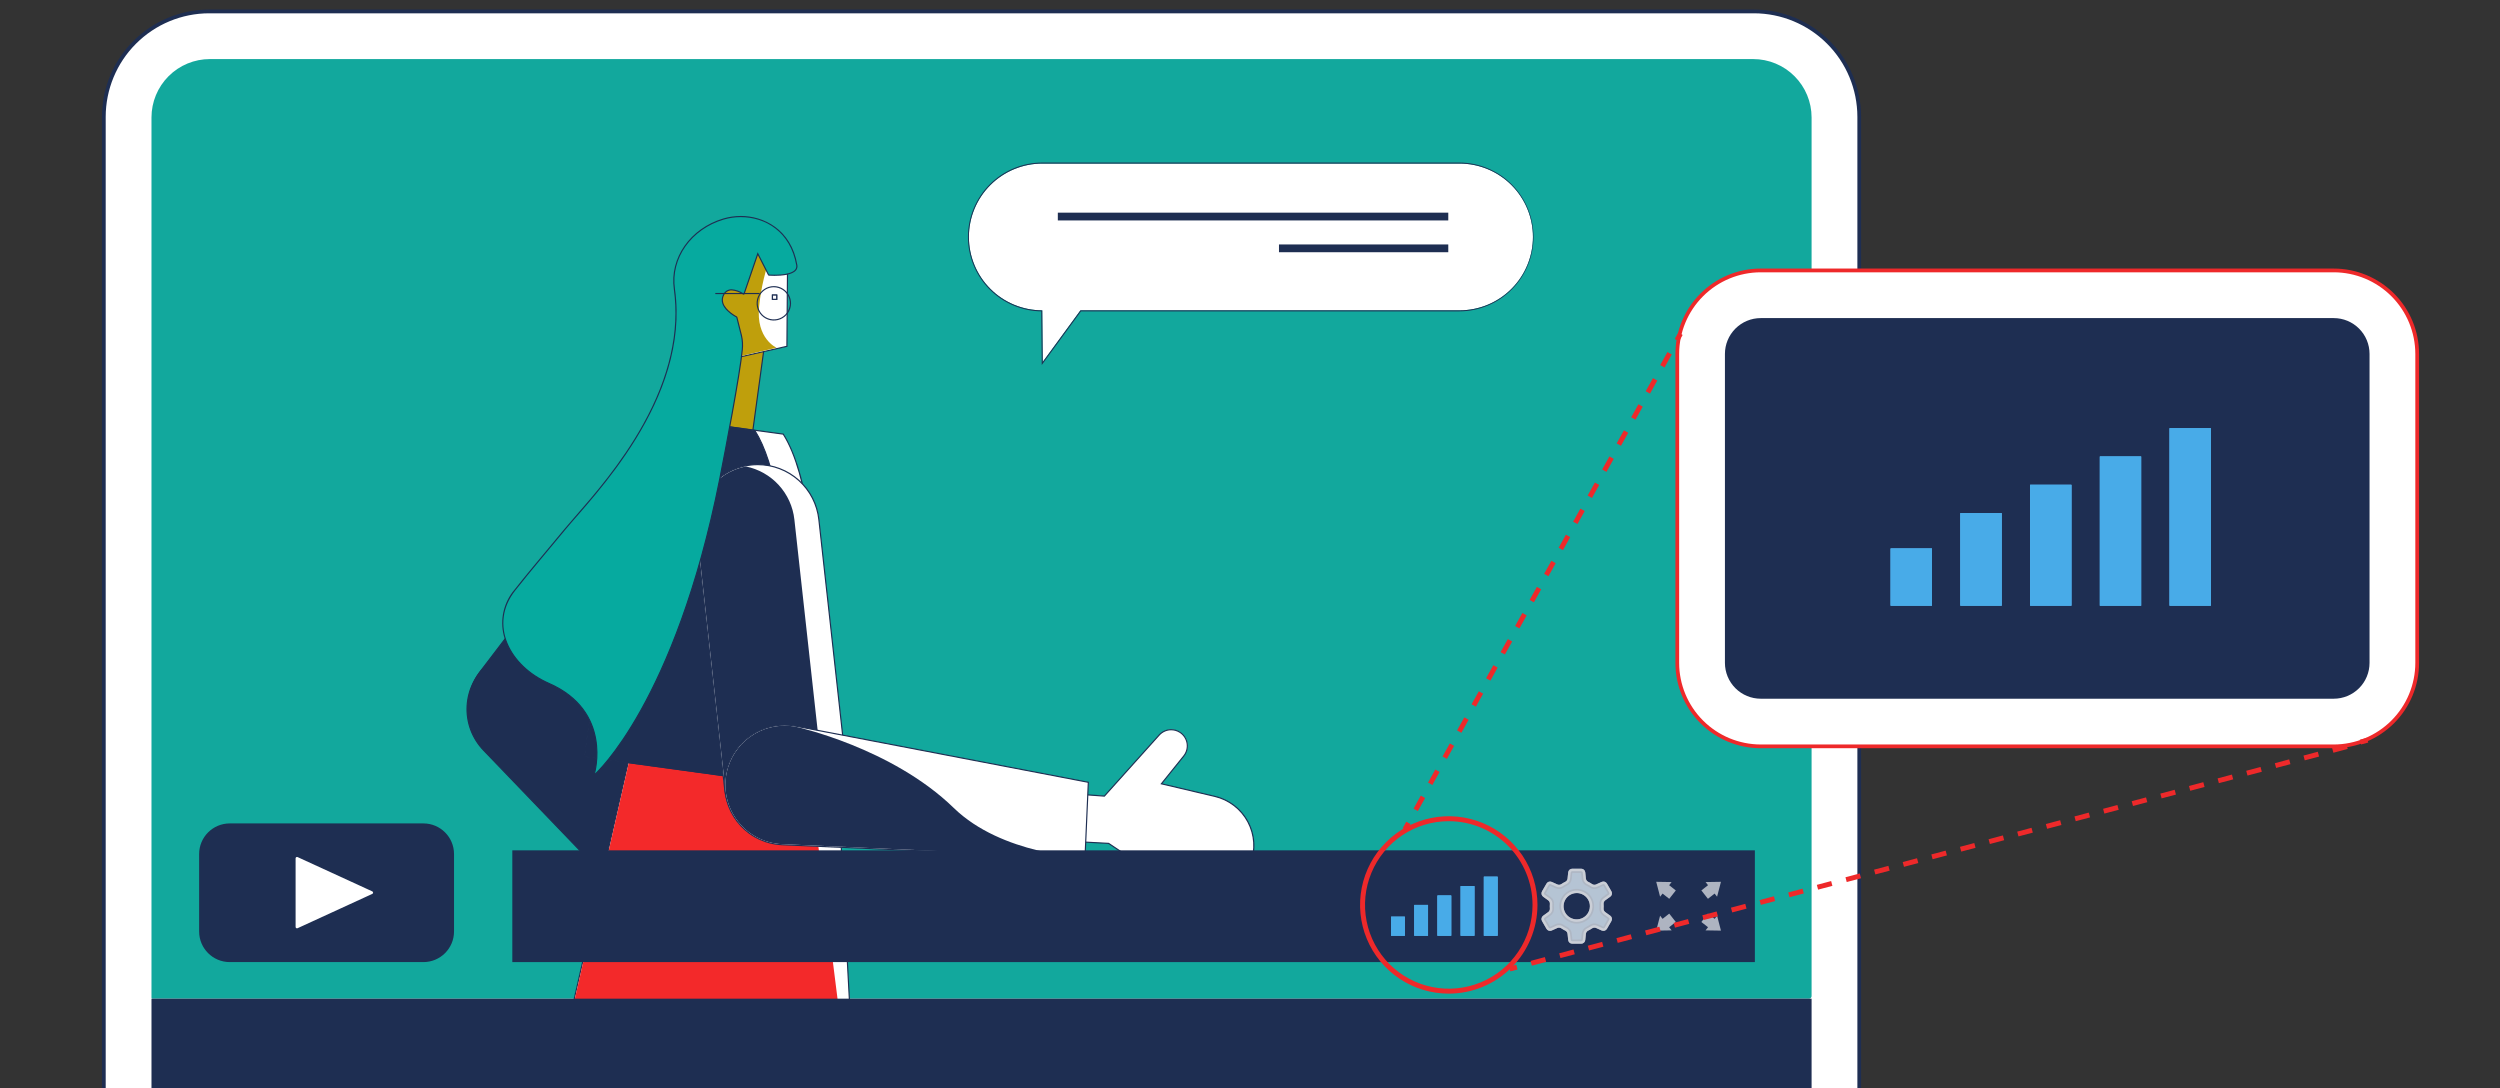 <svg width="278" height="121" viewBox="0 0 278 121" fill="none" xmlns="http://www.w3.org/2000/svg">
<rect x="0" y="0" width="278" height="121" fill="#333333" stroke="none"/>
<g clip-path="url(#clip0)">
<path d="M11.945 125.32C11.839 125.32 11.738 125.278 11.663 125.203C11.588 125.128 11.546 125.027 11.546 124.921V12.988C11.546 9.881 12.781 6.9 14.978 4.703C17.176 2.505 20.156 1.271 23.264 1.271H195.031C198.139 1.271 201.119 2.505 203.317 4.703C205.514 6.9 206.749 9.881 206.749 12.988V124.005C206.749 124.354 206.61 124.688 206.364 124.934C206.118 125.18 205.784 125.318 205.436 125.318L11.945 125.32Z" fill="white"/>
<path d="M195.031 1.479C198.082 1.482 201.008 2.696 203.165 4.854C205.323 7.011 206.537 9.937 206.54 12.988V129.426C206.537 132.477 205.323 135.402 203.165 137.56C201.008 139.717 198.082 140.931 195.031 140.935H23.263C20.212 140.931 17.286 139.717 15.129 137.56C12.971 135.402 11.758 132.477 11.754 129.426V12.988C11.757 9.937 12.971 7.011 15.129 4.854C17.286 2.696 20.212 1.482 23.263 1.479H195.031ZM195.031 1.062H23.263C21.697 1.062 20.146 1.371 18.699 1.97C17.253 2.57 15.938 3.448 14.831 4.555C13.723 5.663 12.845 6.977 12.245 8.424C11.646 9.871 11.338 11.422 11.338 12.988V129.426C11.338 132.588 12.594 135.621 14.831 137.858C17.067 140.094 20.1 141.351 23.263 141.351H195.031C198.194 141.351 201.227 140.094 203.464 137.858C205.7 135.621 206.956 132.588 206.957 129.426V12.988C206.957 9.825 205.7 6.792 203.464 4.555C201.227 2.319 198.194 1.062 195.031 1.062Z" fill="#1E2E52"/>
<path d="M23.338 6.569H194.956C196.678 6.569 198.33 7.253 199.547 8.471C200.765 9.689 201.449 11.341 201.449 13.063V110.773C201.449 110.847 201.42 110.918 201.367 110.97C201.315 111.023 201.244 111.052 201.17 111.052H16.936C16.912 111.052 16.889 111.043 16.872 111.026C16.855 111.009 16.845 110.986 16.845 110.962V13.063C16.845 11.341 17.529 9.689 18.747 8.471C19.965 7.253 21.616 6.569 23.338 6.569Z" fill="#12A89D"/>
<path d="M54.828 84.215C54.099 83.682 53.484 83.01 53.018 82.237C52.553 81.464 52.246 80.606 52.116 79.712C51.986 78.819 52.036 77.909 52.262 77.036C52.489 76.162 52.887 75.342 53.434 74.624L70.802 51.843C71.878 50.431 73.464 49.498 75.22 49.242C76.977 48.987 78.763 49.431 80.197 50.477C80.925 51.01 81.541 51.682 82.006 52.455C82.472 53.228 82.779 54.087 82.909 54.98C83.038 55.873 82.989 56.783 82.762 57.656C82.536 58.53 82.138 59.35 81.59 60.068L64.223 82.849C63.147 84.261 61.56 85.194 59.804 85.45C58.048 85.705 56.261 85.261 54.828 84.215Z" fill="#1E2E52"/>
<path d="M58.81 85.572C57.366 85.576 55.958 85.119 54.791 84.268C54.055 83.73 53.434 83.051 52.964 82.271C52.494 81.491 52.185 80.624 52.054 79.723C51.923 78.821 51.973 77.903 52.201 77.021C52.43 76.139 52.832 75.311 53.384 74.587L70.751 51.805C71.843 50.388 73.444 49.452 75.214 49.194C76.985 48.937 78.786 49.379 80.236 50.426C80.972 50.964 81.593 51.642 82.063 52.423C82.533 53.203 82.843 54.069 82.974 54.971C83.105 55.873 83.055 56.791 82.826 57.673C82.598 58.555 82.196 59.383 81.644 60.107L64.276 82.889C63.633 83.727 62.805 84.405 61.857 84.87C60.909 85.336 59.866 85.576 58.81 85.572ZM54.868 84.163C56.29 85.19 58.057 85.624 59.794 85.371C61.531 85.119 63.101 84.2 64.173 82.81L81.54 60.028C82.082 59.317 82.476 58.505 82.701 57.64C82.925 56.775 82.974 55.873 82.846 54.989C82.717 54.104 82.413 53.254 81.952 52.489C81.491 51.723 80.882 51.057 80.16 50.53C78.737 49.502 76.97 49.069 75.233 49.321C73.496 49.574 71.926 50.492 70.855 51.883L53.487 74.664C52.945 75.375 52.551 76.187 52.327 77.052C52.102 77.918 52.053 78.819 52.182 79.704C52.31 80.588 52.614 81.438 53.075 82.204C53.536 82.969 54.146 83.635 54.868 84.163Z" fill="#1E2E52"/>
<path d="M87.565 121.489C86.283 121.495 85.037 121.061 84.036 120.259C83.035 119.458 82.34 118.337 82.065 117.085L80.123 108.413L76.452 104.517L80.477 101.059L83.407 104.282L92.5 103.571C92.548 103.567 92.593 103.566 92.641 103.566C93.097 103.566 93.535 103.74 93.868 104.052C94.2 104.363 94.401 104.79 94.431 105.244C94.461 105.699 94.317 106.148 94.028 106.5C93.74 106.853 93.328 107.082 92.876 107.143L88.943 107.664L92.279 112.776C92.832 113.626 93.146 114.609 93.187 115.623C93.228 116.636 92.995 117.642 92.513 118.534C92.03 119.426 91.316 120.171 90.446 120.691C89.575 121.211 88.58 121.487 87.566 121.489H87.565Z" fill="#BF9F0C"/>
<path d="M80.472 101.15L83.381 104.35L92.506 103.636C92.551 103.633 92.597 103.631 92.642 103.631C93.027 103.631 93.402 103.76 93.706 103.997C94.01 104.234 94.226 104.566 94.32 104.94C94.379 105.177 94.388 105.424 94.345 105.664C94.303 105.904 94.21 106.133 94.073 106.335C93.936 106.536 93.757 106.707 93.55 106.835C93.342 106.963 93.11 107.046 92.868 107.078L88.832 107.613L92.224 112.812C92.656 113.474 92.942 114.22 93.063 115.001C93.184 115.782 93.137 116.58 92.926 117.342C92.715 118.104 92.343 118.812 91.837 119.419C91.331 120.026 90.701 120.518 89.99 120.863C89.235 121.231 88.406 121.423 87.566 121.424C86.726 121.426 85.897 121.237 85.14 120.872C84.384 120.507 83.72 119.975 83.198 119.317C82.677 118.658 82.311 117.891 82.129 117.071L80.182 108.383L76.548 104.522L80.474 101.15H80.472ZM80.485 100.969L80.389 101.051L76.463 104.423L76.36 104.512L76.453 104.611L80.065 108.444L82.003 117.099C82.186 117.913 82.545 118.676 83.055 119.336C83.565 119.996 84.213 120.535 84.954 120.917C85.696 121.299 86.512 121.513 87.345 121.545C88.178 121.577 89.008 121.425 89.777 121.101C90.545 120.777 91.233 120.288 91.791 119.669C92.35 119.05 92.766 118.316 93.01 117.519C93.254 116.722 93.32 115.881 93.204 115.055C93.087 114.229 92.791 113.439 92.336 112.741L89.057 107.714L92.888 107.207C93.355 107.143 93.78 106.905 94.078 106.54C94.376 106.175 94.525 105.71 94.494 105.24C94.463 104.77 94.255 104.329 93.912 104.006C93.569 103.683 93.116 103.502 92.644 103.5C92.596 103.5 92.547 103.502 92.498 103.506L83.438 104.215L80.572 101.062L80.487 100.969H80.485Z" fill="#1E2E52"/>
<path d="M83.09 101.931L77.091 107.696L53.771 83.424C53.072 82.696 52.549 81.818 52.243 80.857C51.938 79.895 51.856 78.877 52.006 77.879C52.156 76.882 52.533 75.932 53.108 75.103C53.683 74.274 54.441 73.588 55.322 73.098C56.738 72.312 58.393 72.074 59.973 72.43C61.552 72.786 62.946 73.712 63.886 75.03L83.09 101.931Z" fill="#1E2E52"/>
<path d="M77.089 107.787L77.044 107.739L53.724 83.468C53.09 82.808 52.6 82.025 52.282 81.167C51.965 80.309 51.828 79.396 51.879 78.483C51.931 77.57 52.17 76.677 52.582 75.861C52.994 75.044 53.57 74.321 54.273 73.737C54.977 73.153 55.794 72.721 56.672 72.466C57.551 72.212 58.472 72.141 59.379 72.259C60.286 72.376 61.159 72.68 61.943 73.15C62.728 73.62 63.407 74.247 63.938 74.991L83.176 101.939L83.135 101.978L77.089 107.787ZM58.52 72.331C57.241 72.332 55.99 72.708 54.923 73.414C53.856 74.12 53.02 75.124 52.519 76.3C52.018 77.478 51.874 78.776 52.105 80.034C52.336 81.292 52.932 82.455 53.818 83.377L77.093 107.602L83.004 101.924L63.833 75.068C63.229 74.221 62.433 73.531 61.508 73.055C60.584 72.579 59.56 72.331 58.52 72.331Z" fill="#1E2E52"/>
<path d="M87.795 136.353C87.188 136.351 86.584 136.279 85.995 136.136L66.888 131.533C64.946 131.058 63.269 129.839 62.216 128.14C61.162 126.441 60.818 124.397 61.256 122.446L69.926 84.497L93.19 87.672L93.224 88.155L95.369 128.337C95.429 129.367 95.277 130.398 94.921 131.367C94.566 132.335 94.014 133.22 93.302 133.967C92.593 134.716 91.74 135.314 90.793 135.724C89.846 136.134 88.826 136.348 87.795 136.353Z" fill="white"/>
<path d="M69.976 84.571L93.129 87.732L93.16 88.162L95.305 128.344C95.359 129.365 95.206 130.386 94.853 131.346C94.501 132.306 93.957 133.184 93.255 133.927C92.552 134.67 91.706 135.262 90.768 135.669C89.83 136.075 88.819 136.286 87.796 136.289C87.195 136.288 86.596 136.217 86.012 136.076L66.905 131.473C64.976 131.008 63.308 129.802 62.262 128.115C61.217 126.429 60.878 124.398 61.32 122.464L69.977 84.572L69.976 84.571ZM69.877 84.427L69.85 84.543L61.193 122.434C60.751 124.401 61.098 126.463 62.16 128.177C63.222 129.891 64.915 131.119 66.873 131.598L85.981 136.201C87.293 136.521 88.666 136.487 89.961 136.103C91.255 135.719 92.425 134.998 93.35 134.015C94.068 133.262 94.624 132.369 94.983 131.392C95.342 130.415 95.496 129.375 95.435 128.336L93.29 88.155L93.258 87.72L93.251 87.615L93.147 87.601L69.993 84.441L69.876 84.424L69.877 84.427Z" fill="#1E2E52"/>
<path d="M90.142 87.28L69.975 84.572L61.319 122.464C60.877 124.399 61.215 126.429 62.261 128.116C63.306 129.802 64.975 131.008 66.904 131.473L86.011 136.075C87.153 136.35 88.343 136.355 89.486 136.088C90.63 135.822 91.695 135.292 92.598 134.542C93.501 133.791 94.216 132.839 94.686 131.763C95.156 130.687 95.368 129.516 95.305 128.344L90.142 87.28Z" fill="#F3292A"/>
<path d="M66.333 113.376C67.306 113.376 68.27 113.567 69.171 113.938L90.933 122.914C92.259 123.461 93.399 124.379 94.215 125.559C95.032 126.739 95.49 128.129 95.535 129.564L96.616 164.253C92.919 166.525 88.668 167.736 84.329 167.755C82.669 167.756 81.015 167.565 79.399 167.187C69.384 164.843 68.183 156.607 59.776 153.52C49.109 149.601 44.852 151.461 37.988 146.486C31.593 141.849 32.6 134.316 32.6 134.316L62.208 114.623C63.43 113.81 64.864 113.377 66.331 113.377L66.333 113.376ZM66.331 113.247C64.839 113.246 63.379 113.687 62.136 114.514L32.529 134.206L32.48 134.239L32.472 134.297C32.462 134.374 31.529 141.961 37.913 146.59C41.924 149.498 45.073 150.089 49.058 150.836C52.694 151.444 56.267 152.383 59.732 153.641C63.539 155.039 65.808 157.45 68.21 160.002C71.001 162.965 73.886 166.03 79.37 167.313C80.996 167.693 82.66 167.885 84.329 167.884C88.693 167.854 92.966 166.635 96.689 164.36L96.748 164.32L96.745 164.248L95.664 129.559C95.617 128.1 95.15 126.686 94.32 125.486C93.489 124.286 92.33 123.351 90.981 122.793L69.219 113.817C68.304 113.439 67.323 113.244 66.332 113.245L66.331 113.247Z" fill="#1E2E52"/>
<path d="M75.947 54.938L82.508 37.827L85.039 38.172L82.626 55.85L75.947 54.938Z" fill="#BF9F0C"/>
<path d="M82.551 37.898L84.966 38.228L82.571 55.776L76.038 54.885L82.551 37.899V37.898ZM82.466 37.756L82.43 37.852L75.916 54.839L75.857 54.992L76.02 55.014L82.553 55.906L82.682 55.923L82.7 55.794L85.094 38.246L85.112 38.117L84.983 38.1L82.569 37.77L82.466 37.756Z" fill="#1E2E52"/>
<path d="M78.279 33.933L79.913 28.215L87.585 28.168L87.506 38.512L81.579 39.852L78.279 33.933Z" fill="white"/>
<path d="M87.52 28.232L87.441 38.459L81.612 39.778L78.349 33.924L79.962 28.279L87.52 28.232H87.52ZM87.651 28.102H87.519L79.961 28.149H79.864L79.837 28.242L78.224 33.886L78.209 33.938L78.235 33.986L81.499 39.839L81.546 39.924L81.641 39.903L87.47 38.584L87.571 38.562V38.458L87.649 28.232V28.1L87.651 28.102Z" fill="#1E2E52"/>
<path d="M81.612 39.779L86.345 38.666C86.345 38.666 84.037 37.652 84.415 34.083C84.622 32.002 85.11 29.958 85.865 28.007L79.963 28.28L78.349 33.925L81.612 39.779Z" fill="#BF9F0C"/>
<path d="M86.371 32.812H85.895V33.287H86.371V32.812Z" fill="white"/>
<path d="M86.306 32.877V33.222H85.961V32.877H86.306ZM86.436 32.747H85.831V33.352H86.436V32.747Z" fill="#1E2E52"/>
<path d="M65.002 84.134L65.01 84.072C65.044 83.77 68.552 53.795 76.332 46.829L76.355 46.809L87.096 48.275L87.113 48.301C92.667 57.084 90.721 87.269 90.7 87.573L90.695 87.642L65.002 84.134Z" fill="white"/>
<path d="M76.376 46.876L87.058 48.334C92.666 57.201 90.634 87.567 90.634 87.567L65.073 84.078C65.073 84.078 68.523 53.906 76.375 46.875L76.376 46.876ZM76.333 46.738L76.288 46.778C73.011 49.712 70.106 56.881 67.653 68.085C65.829 76.416 64.953 83.987 64.944 84.064L64.93 84.19L65.056 84.208L90.617 87.697L90.755 87.716L90.764 87.576C90.769 87.5 91.27 79.88 91.079 71.274C90.822 59.704 89.506 51.963 87.167 48.265L87.136 48.214L87.076 48.206L76.394 46.748L76.334 46.739L76.333 46.738Z" fill="#1E2E52"/>
<path d="M65.002 84.135L65.01 84.073C65.044 83.77 68.552 53.795 76.332 46.829L76.355 46.809L83.937 47.87L83.953 47.895C85.077 49.672 85.976 52.451 86.625 56.154C88.764 68.357 87.553 86.981 87.54 87.167L87.536 87.237L65.002 84.135Z" fill="#1E2E52"/>
<path d="M76.376 46.876L83.898 47.928C85.11 49.844 85.965 52.764 86.561 56.164C88.723 68.5 87.475 87.161 87.475 87.161L65.073 84.078C65.073 84.078 68.523 53.906 76.375 46.875L76.376 46.876ZM76.333 46.738L76.288 46.779C73.011 49.713 70.106 56.881 67.652 68.085C65.828 76.417 64.953 83.987 64.944 84.064L64.93 84.191L65.054 84.208L87.456 87.291L87.595 87.31L87.604 87.171C87.616 86.985 88.828 68.353 86.688 56.143C86.036 52.43 85.135 49.644 84.007 47.86L83.975 47.809L83.916 47.8L76.394 46.748L76.334 46.74L76.333 46.738Z" fill="#1E2E52"/>
<path d="M87.383 93.836C85.697 93.837 84.071 93.214 82.816 92.089C81.562 90.963 80.767 89.414 80.585 87.738L77.443 59.264C77.244 57.459 77.77 55.648 78.906 54.231C80.042 52.813 81.694 51.905 83.499 51.706C85.305 51.507 87.115 52.033 88.532 53.169C89.95 54.304 90.858 55.956 91.057 57.762L94.199 86.236C94.304 87.194 94.205 88.162 93.911 89.079C93.616 89.996 93.131 90.841 92.488 91.558C91.845 92.275 91.058 92.849 90.178 93.241C89.299 93.634 88.346 93.836 87.383 93.836Z" fill="white"/>
<path d="M84.259 51.729C85.927 51.731 87.537 52.349 88.779 53.463C90.021 54.577 90.809 56.11 90.992 57.769L94.134 86.243C94.328 88.007 93.824 89.777 92.728 91.174C91.633 92.57 90.034 93.482 88.274 93.713C87.978 93.751 87.68 93.771 87.382 93.771C85.714 93.768 84.104 93.151 82.862 92.037C81.62 90.922 80.832 89.389 80.649 87.731L77.507 59.257C77.313 57.492 77.817 55.722 78.913 54.326C80.008 52.929 81.608 52.018 83.368 51.787C83.663 51.748 83.961 51.729 84.259 51.729ZM84.259 51.599C83.955 51.599 83.652 51.619 83.35 51.658C81.557 51.894 79.927 52.822 78.811 54.246C77.694 55.669 77.18 57.473 77.378 59.271L80.519 87.745C80.703 89.436 81.505 91 82.772 92.136C84.038 93.273 85.68 93.901 87.381 93.9C87.685 93.9 87.988 93.88 88.29 93.841C90.083 93.606 91.713 92.677 92.83 91.254C93.946 89.83 94.46 88.026 94.262 86.228L91.12 57.754C90.937 56.062 90.135 54.498 88.868 53.362C87.602 52.226 85.96 51.598 84.258 51.598L84.259 51.599Z" fill="#1E2E52"/>
<path d="M88.335 57.771C88.177 56.341 87.568 54.999 86.597 53.938C85.625 52.877 84.342 52.153 82.931 51.869C81.267 52.199 79.787 53.14 78.783 54.508C77.779 55.876 77.325 57.571 77.51 59.258L80.651 87.732C80.81 89.161 81.419 90.504 82.39 91.565C83.362 92.626 84.645 93.35 86.055 93.633C87.72 93.304 89.201 92.362 90.204 90.994C91.208 89.626 91.662 87.931 91.477 86.244L88.335 57.771Z" fill="#1E2E52"/>
<path d="M133.786 99.674C132.675 99.673 131.589 99.342 130.666 98.722L123.278 93.783L117.933 93.494L118.462 88.215L122.806 88.527L128.899 81.74C129.21 81.385 129.648 81.168 130.118 81.133C130.589 81.099 131.053 81.251 131.413 81.556C131.772 81.862 131.996 82.296 132.038 82.766C132.079 83.236 131.935 83.703 131.635 84.067L129.147 87.157L135.088 88.558C136.433 88.875 137.614 89.676 138.407 90.808C139.2 91.94 139.549 93.324 139.388 94.697C139.228 96.069 138.568 97.335 137.534 98.253C136.501 99.171 135.167 99.677 133.785 99.675L133.786 99.674Z" fill="white"/>
<path d="M130.237 81.209C130.564 81.209 130.885 81.302 131.161 81.477C131.368 81.607 131.544 81.779 131.679 81.983C131.814 82.186 131.904 82.416 131.944 82.656C131.984 82.897 131.973 83.144 131.911 83.379C131.849 83.616 131.738 83.836 131.585 84.026L129.032 87.197L135.074 88.621C135.843 88.802 136.565 89.145 137.192 89.628C137.818 90.11 138.335 90.72 138.707 91.417C139.08 92.114 139.299 92.883 139.352 93.671C139.404 94.46 139.288 95.251 139.011 95.991C138.717 96.778 138.249 97.488 137.642 98.068C137.035 98.648 136.304 99.084 135.505 99.341C134.706 99.599 133.858 99.672 133.027 99.555C132.195 99.439 131.401 99.135 130.703 98.668L123.3 93.72L118.005 93.434L118.521 88.283L122.834 88.594L128.947 81.783C129.109 81.602 129.308 81.457 129.53 81.358C129.752 81.259 129.992 81.207 130.235 81.208L130.237 81.209ZM130.235 81.078C129.974 81.078 129.716 81.133 129.477 81.239C129.238 81.346 129.024 81.501 128.85 81.696L122.778 88.46L118.527 88.154L118.401 88.145L118.389 88.271L117.872 93.42L117.859 93.556L117.995 93.563L123.254 93.847L130.63 98.776C131.324 99.24 132.11 99.546 132.935 99.672C133.759 99.798 134.601 99.741 135.402 99.506C136.202 99.271 136.941 98.864 137.566 98.312C138.191 97.76 138.688 97.077 139.021 96.313C139.353 95.548 139.514 94.719 139.492 93.885C139.469 93.052 139.264 92.233 138.89 91.487C138.516 90.742 137.984 90.087 137.329 89.57C136.675 89.053 135.915 88.686 135.103 88.494L129.262 87.118L131.686 84.108C131.906 83.834 132.044 83.504 132.084 83.156C132.125 82.807 132.066 82.454 131.914 82.138C131.763 81.821 131.525 81.554 131.228 81.367C130.932 81.179 130.588 81.08 130.237 81.079L130.235 81.078Z" fill="#1E2E52"/>
<path d="M86.958 93.934C85.221 93.857 83.583 93.103 82.395 91.833C81.206 90.564 80.562 88.879 80.6 87.141C80.638 85.402 81.354 83.748 82.597 82.531C83.839 81.314 85.509 80.632 87.248 80.631C87.67 80.631 88.091 80.671 88.506 80.751L121.024 86.99L120.651 95.422L86.958 93.934Z" fill="white"/>
<path d="M87.248 80.696C87.666 80.697 88.083 80.736 88.494 80.816L120.955 87.044L120.588 95.355L86.961 93.87C85.954 93.825 84.97 93.55 84.085 93.065C83.201 92.58 82.439 91.898 81.86 91.073C81.28 90.248 80.898 89.3 80.742 88.303C80.586 87.307 80.662 86.288 80.962 85.325C81.38 83.985 82.216 82.813 83.346 81.981C84.477 81.148 85.844 80.699 87.248 80.697V80.696ZM87.248 80.567C85.491 80.568 83.805 81.257 82.55 82.486C81.296 83.714 80.572 85.385 80.533 87.141C80.495 88.897 81.146 90.598 82.346 91.88C83.547 93.162 85.201 93.923 86.956 94L120.583 95.486L120.712 95.492L120.718 95.362L121.085 87.051L121.09 86.939L120.98 86.918L88.519 80.688C88.1 80.607 87.674 80.567 87.248 80.566L87.248 80.567Z" fill="#1E2E52"/>
<path d="M106.06 89.845C111.409 95.048 120.589 95.355 120.589 95.355L86.962 93.869C85.954 93.824 84.97 93.549 84.085 93.064C83.201 92.579 82.44 91.898 81.86 91.072C81.281 90.247 80.898 89.299 80.743 88.303C80.587 87.306 80.662 86.287 80.962 85.324C81.445 83.779 82.479 82.465 83.868 81.633C85.258 80.802 86.904 80.511 88.495 80.816C88.495 80.816 99.15 83.124 106.06 89.845Z" fill="#1E2E52"/>
<path d="M66.172 86.069C66.159 86.069 66.147 86.065 66.137 86.058C66.125 86.051 66.116 86.04 66.111 86.026C66.106 86.013 66.105 85.999 66.109 85.985C66.418 84.728 66.46 83.42 66.234 82.146C65.884 80.222 64.697 77.592 61.024 75.988C58.488 74.88 56.64 72.889 56.082 70.662C55.864 69.791 55.855 68.88 56.057 68.005C56.259 67.131 56.666 66.316 57.245 65.63C58.468 64.081 59.754 62.541 60.998 61.052C61.612 60.316 62.226 59.578 62.838 58.839C63.151 58.458 63.554 57.997 64.021 57.462C68.086 52.805 76.542 43.116 74.993 32.147C74.509 28.718 76.803 25.442 80.448 24.358C81.076 24.172 81.727 24.078 82.382 24.079C84.826 24.079 87.922 25.495 88.603 29.484C88.623 29.581 88.62 29.68 88.595 29.775C88.57 29.871 88.524 29.959 88.46 30.034C88.056 30.51 86.96 30.61 86.11 30.61C85.762 30.61 85.513 30.592 85.511 30.592C85.5 30.591 85.489 30.587 85.48 30.581C85.47 30.575 85.463 30.567 85.458 30.557L84.266 28.213L82.745 32.655C82.742 32.665 82.737 32.674 82.729 32.681C82.722 32.688 82.713 32.693 82.704 32.696C82.697 32.698 82.691 32.699 82.684 32.699C82.67 32.7 82.657 32.696 82.646 32.688C82.265 32.427 81.824 32.27 81.364 32.231C81.178 32.226 80.995 32.275 80.836 32.372C80.677 32.47 80.55 32.611 80.471 32.779C80.391 32.919 80.341 33.074 80.325 33.233C80.308 33.393 80.325 33.555 80.374 33.708C80.653 34.6 81.89 35.238 81.902 35.245C81.911 35.249 81.918 35.255 81.924 35.262C81.93 35.269 81.934 35.278 81.936 35.286L82.445 37.303C82.568 37.831 82.599 38.375 82.538 38.913C82.298 41.552 80.608 50.385 80.034 53.271C77.49 66.085 73.87 74.314 71.281 78.96C68.473 83.999 66.236 86.034 66.214 86.053C66.202 86.063 66.187 86.068 66.172 86.069Z" fill="#06AA9F"/>
<path d="M82.381 24.145C85.094 24.145 87.902 25.767 88.539 29.495C88.697 30.419 87.035 30.546 86.11 30.546C85.76 30.546 85.515 30.528 85.515 30.528L84.253 28.045L82.684 32.634C82.293 32.365 81.838 32.204 81.365 32.166C81.167 32.16 80.972 32.212 80.803 32.315C80.634 32.419 80.499 32.569 80.414 32.748C79.648 34.171 81.873 35.302 81.873 35.302L82.382 37.318C82.502 37.839 82.533 38.375 82.474 38.906C82.245 41.413 80.674 49.709 79.971 53.257C75.047 78.049 66.17 86.004 66.17 86.004C66.17 86.004 68.215 79.058 61.048 75.928C56.673 74.018 54.335 69.418 57.294 65.67C59.111 63.369 61.021 61.143 62.886 58.881C65.847 55.288 76.792 44.436 75.056 32.137C74.571 28.706 76.877 25.488 80.464 24.421C81.086 24.237 81.731 24.144 82.379 24.144L82.381 24.145ZM82.379 24.014C81.719 24.013 81.061 24.108 80.427 24.296C76.751 25.39 74.439 28.695 74.927 32.156C75.591 36.859 74.442 41.916 71.514 47.185C69.073 51.574 66.003 55.092 63.972 57.419C63.506 57.954 63.101 58.417 62.787 58.798C62.178 59.536 61.554 60.284 60.95 61.007C59.706 62.496 58.418 64.039 57.194 65.59C56.608 66.284 56.197 67.108 55.993 67.993C55.788 68.877 55.797 69.798 56.019 70.678C56.581 72.925 58.442 74.933 60.998 76.049C63.928 77.328 65.668 79.386 66.17 82.164C66.394 83.427 66.352 84.722 66.046 85.968C66.038 85.995 66.039 86.024 66.049 86.05C66.059 86.077 66.077 86.099 66.101 86.115C66.125 86.13 66.153 86.137 66.181 86.134C66.209 86.132 66.236 86.121 66.257 86.102C66.279 86.082 68.525 84.04 71.338 78.992C73.929 74.341 77.552 66.107 80.099 53.284C80.672 50.398 82.364 41.562 82.603 38.918C82.665 38.373 82.632 37.821 82.508 37.287L81.999 35.27C81.994 35.252 81.986 35.235 81.974 35.221C81.963 35.206 81.948 35.194 81.932 35.186C81.919 35.18 80.706 34.553 80.435 33.688C80.389 33.543 80.374 33.39 80.39 33.239C80.406 33.087 80.453 32.941 80.528 32.809C80.602 32.651 80.721 32.517 80.87 32.426C81.019 32.335 81.191 32.289 81.366 32.296C81.812 32.334 82.241 32.487 82.611 32.74C82.633 32.755 82.659 32.764 82.685 32.764C82.699 32.764 82.713 32.762 82.725 32.757C82.745 32.751 82.762 32.74 82.777 32.726C82.791 32.712 82.802 32.695 82.808 32.676L84.278 28.378L85.4 30.585C85.41 30.605 85.425 30.622 85.444 30.635C85.463 30.647 85.484 30.654 85.507 30.656C85.517 30.656 85.76 30.675 86.111 30.675C86.974 30.675 88.091 30.57 88.51 30.075C88.58 29.993 88.631 29.896 88.658 29.792C88.686 29.687 88.689 29.578 88.668 29.472C87.979 25.443 84.851 24.014 82.382 24.013L82.379 24.014Z" fill="#1E2E52"/>
<path d="M86.049 31.944C86.402 31.944 86.747 32.049 87.041 32.245C87.335 32.441 87.564 32.72 87.699 33.047C87.834 33.373 87.869 33.732 87.8 34.078C87.732 34.425 87.561 34.743 87.312 34.993C87.062 35.243 86.744 35.413 86.397 35.482C86.051 35.55 85.692 35.515 85.365 35.38C85.039 35.245 84.76 35.016 84.564 34.722C84.368 34.428 84.263 34.083 84.263 33.73C84.263 33.256 84.451 32.802 84.786 32.467C85.121 32.132 85.575 31.944 86.049 31.944ZM86.049 31.814C85.67 31.814 85.299 31.926 84.984 32.137C84.669 32.347 84.424 32.647 84.279 32.997C84.134 33.347 84.096 33.732 84.17 34.104C84.244 34.475 84.426 34.817 84.694 35.085C84.962 35.353 85.303 35.535 85.675 35.609C86.047 35.683 86.432 35.645 86.782 35.5C87.132 35.355 87.431 35.109 87.642 34.794C87.852 34.479 87.965 34.109 87.965 33.73C87.964 33.222 87.762 32.735 87.403 32.376C87.044 32.017 86.557 31.814 86.049 31.814Z" fill="#1E2E52"/>
<path d="M84.471 32.576H79.542V32.706H84.471V32.576Z" fill="#1E2E52"/>
<path d="M86.371 32.812H85.895V33.287H86.371V32.812Z" fill="white"/>
<path d="M86.306 32.877V33.222H85.961V32.877H86.306ZM86.436 32.747H85.831V33.352H86.436V32.747Z" fill="#1E2E52"/>
<path d="M201.449 111.052H16.846V125.979H201.449V111.052Z" fill="#1E2E52"/>
<path d="M115.901 34.51L115.954 40.24L120.145 34.51H162.303C164.467 34.51 166.543 33.65 168.073 32.12C169.604 30.589 170.463 28.514 170.463 26.349C170.463 24.185 169.604 22.11 168.073 20.579C166.543 19.049 164.467 18.189 162.303 18.189H115.901C113.737 18.189 111.661 19.049 110.131 20.579C108.6 22.11 107.741 24.185 107.741 26.349C107.741 28.514 108.601 30.589 110.131 32.12C111.661 33.65 113.737 34.51 115.901 34.51Z" fill="white"/>
<path d="M162.303 18.189C164.468 18.189 166.543 19.049 168.074 20.58C169.604 22.11 170.464 24.186 170.464 26.35C170.464 28.514 169.604 30.59 168.074 32.12C166.543 33.651 164.468 34.51 162.303 34.51H120.145L115.954 40.241L115.902 34.51C113.738 34.51 111.662 33.65 110.132 32.12C108.601 30.59 107.741 28.514 107.741 26.35C107.741 24.185 108.601 22.11 110.132 20.579C111.662 19.049 113.738 18.189 115.902 18.189H162.303V18.189ZM162.303 18.074H115.902C113.718 18.076 111.624 18.941 110.076 20.481C108.528 22.02 107.651 24.109 107.635 26.292C107.62 28.475 108.469 30.576 109.995 32.137C111.522 33.697 113.604 34.591 115.787 34.624L115.838 40.24L115.841 40.588L116.047 40.307L120.205 34.624H162.303C164.489 34.611 166.581 33.733 168.122 32.183C169.663 30.632 170.528 28.535 170.528 26.349C170.528 24.163 169.663 22.066 168.122 20.515C166.581 18.965 164.489 18.087 162.303 18.074Z" fill="#1E2E52"/>
<path d="M161.049 23.648H117.63V24.513H161.049V23.648Z" fill="#1E2E52"/>
<path d="M161.049 27.183H142.222V28.047H161.049V27.183Z" fill="#1E2E52"/>
<path d="M47.082 91.564H25.549C23.668 91.564 22.143 93.089 22.143 94.97V103.58C22.143 105.461 23.668 106.985 25.549 106.985H47.082C48.963 106.985 50.488 105.461 50.488 103.58V94.97C50.488 93.089 48.963 91.564 47.082 91.564Z" fill="#1E2E52"/>
<path d="M33.027 103.439C32.93 103.438 32.838 103.4 32.769 103.331C32.701 103.263 32.663 103.171 32.663 103.074V95.449C32.662 95.388 32.677 95.327 32.707 95.273C32.736 95.22 32.778 95.174 32.83 95.141C32.881 95.108 32.94 95.089 33.001 95.085C33.062 95.081 33.123 95.092 33.178 95.118L41.483 98.931C41.546 98.96 41.6 99.006 41.638 99.065C41.675 99.124 41.695 99.192 41.695 99.261C41.695 99.331 41.675 99.399 41.638 99.458C41.6 99.516 41.546 99.563 41.483 99.592L33.178 103.405C33.131 103.427 33.079 103.439 33.027 103.439Z" fill="white"/>
<path d="M33.026 95.292C33.049 95.292 33.071 95.297 33.091 95.307L41.396 99.12C41.423 99.132 41.447 99.152 41.463 99.177C41.479 99.202 41.488 99.231 41.488 99.261C41.488 99.291 41.479 99.32 41.463 99.346C41.447 99.371 41.423 99.391 41.396 99.403L33.091 103.216C33.071 103.225 33.049 103.23 33.026 103.23C32.985 103.23 32.946 103.214 32.917 103.185C32.888 103.156 32.871 103.116 32.871 103.075V95.448C32.871 95.407 32.888 95.368 32.917 95.339C32.946 95.309 32.985 95.293 33.026 95.293V95.292ZM33.026 94.877C32.874 94.877 32.729 94.937 32.622 95.045C32.514 95.152 32.454 95.298 32.454 95.45V103.075C32.454 103.171 32.478 103.266 32.524 103.35C32.57 103.434 32.636 103.506 32.717 103.557C32.798 103.609 32.891 103.64 32.986 103.647C33.082 103.653 33.178 103.635 33.265 103.595L41.57 99.782C41.669 99.737 41.754 99.663 41.813 99.571C41.872 99.479 41.903 99.372 41.903 99.262C41.903 99.153 41.872 99.046 41.813 98.953C41.754 98.861 41.669 98.788 41.57 98.742L33.265 94.928C33.19 94.894 33.109 94.876 33.026 94.876V94.877Z" fill="#1E2E52"/>
<path d="M195.141 94.557H56.97V106.985H195.141V94.557Z" fill="#1E2E52"/>
<g opacity="0.8">
<path opacity="0.8" d="M174.38 97.01L174.311 97.697C174.303 97.776 174.274 97.85 174.228 97.914C174.183 97.978 174.121 98.029 174.049 98.063C173.902 98.132 173.76 98.214 173.626 98.307C173.561 98.353 173.486 98.381 173.408 98.389C173.329 98.397 173.25 98.384 173.178 98.352L172.548 98.068C172.446 98.022 172.331 98.016 172.224 98.05C172.117 98.084 172.027 98.157 171.971 98.254L171.471 99.121C171.415 99.218 171.397 99.333 171.42 99.442C171.444 99.552 171.507 99.648 171.598 99.714L172.153 100.113C172.217 100.158 172.269 100.22 172.303 100.291C172.336 100.362 172.351 100.441 172.345 100.52C172.338 100.603 172.334 100.687 172.334 100.772C172.334 100.857 172.338 100.94 172.345 101.024C172.351 101.102 172.336 101.181 172.303 101.252C172.269 101.324 172.217 101.385 172.153 101.43L171.598 101.829C171.507 101.895 171.444 101.992 171.42 102.101C171.397 102.211 171.415 102.325 171.471 102.422L171.971 103.289C172.027 103.386 172.117 103.459 172.224 103.493C172.331 103.528 172.446 103.521 172.548 103.475L173.178 103.191C173.25 103.159 173.329 103.147 173.408 103.155C173.486 103.162 173.561 103.19 173.626 103.236C173.76 103.329 173.902 103.411 174.049 103.481C174.121 103.514 174.183 103.565 174.229 103.629C174.274 103.693 174.303 103.768 174.311 103.846L174.38 104.533C174.391 104.644 174.444 104.748 174.527 104.823C174.61 104.898 174.718 104.939 174.83 104.939H175.831C175.943 104.939 176.051 104.898 176.134 104.823C176.217 104.748 176.269 104.644 176.28 104.533L176.349 103.846C176.358 103.768 176.386 103.693 176.432 103.629C176.478 103.565 176.54 103.514 176.611 103.481C176.759 103.411 176.901 103.329 177.035 103.236C177.099 103.19 177.174 103.162 177.253 103.154C177.331 103.147 177.411 103.159 177.483 103.191L178.112 103.475C178.214 103.521 178.33 103.528 178.437 103.493C178.543 103.459 178.633 103.386 178.689 103.289L179.19 102.42C179.246 102.323 179.264 102.209 179.24 102.099C179.217 101.99 179.153 101.893 179.062 101.828L178.508 101.429C178.443 101.383 178.392 101.322 178.358 101.251C178.324 101.179 178.31 101.1 178.316 101.022C178.323 100.939 178.326 100.855 178.326 100.77C178.326 100.685 178.323 100.601 178.316 100.518C178.31 100.44 178.324 100.361 178.358 100.289C178.392 100.218 178.443 100.157 178.508 100.111L179.062 99.712C179.153 99.647 179.217 99.55 179.24 99.441C179.264 99.331 179.246 99.217 179.19 99.12L178.689 98.253C178.633 98.156 178.543 98.083 178.437 98.048C178.33 98.014 178.214 98.02 178.112 98.067L177.483 98.35C177.411 98.382 177.331 98.395 177.253 98.387C177.175 98.379 177.099 98.351 177.035 98.306C176.901 98.213 176.759 98.131 176.611 98.061C176.54 98.028 176.478 97.977 176.432 97.913C176.386 97.849 176.358 97.774 176.349 97.696L176.28 97.009C176.269 96.897 176.217 96.794 176.134 96.719C176.051 96.644 175.943 96.602 175.831 96.602H174.83C174.718 96.602 174.609 96.644 174.526 96.719C174.443 96.795 174.391 96.899 174.38 97.01ZM175.33 99.306C175.62 99.306 175.903 99.392 176.144 99.553C176.385 99.714 176.573 99.943 176.684 100.211C176.795 100.479 176.824 100.773 176.767 101.057C176.711 101.342 176.571 101.603 176.366 101.808C176.161 102.013 175.9 102.152 175.616 102.209C175.332 102.265 175.037 102.236 174.77 102.125C174.502 102.014 174.273 101.827 174.112 101.586C173.951 101.345 173.865 101.061 173.865 100.772C173.865 100.383 174.02 100.01 174.295 99.736C174.57 99.461 174.943 99.306 175.331 99.306L175.33 99.306Z" fill="#50A6E4"/>
<path opacity="0.8" d="M175.832 105.126H174.83C174.672 105.127 174.518 105.068 174.401 104.962C174.283 104.856 174.209 104.709 174.194 104.551L174.125 103.864C174.12 103.818 174.103 103.774 174.076 103.736C174.049 103.698 174.012 103.669 173.97 103.649C173.813 103.575 173.662 103.488 173.519 103.389C173.481 103.362 173.437 103.345 173.391 103.341C173.345 103.336 173.298 103.343 173.255 103.361L172.626 103.645C172.481 103.711 172.318 103.72 172.167 103.671C172.016 103.623 171.889 103.52 171.809 103.382L171.309 102.514C171.229 102.377 171.204 102.215 171.237 102.06C171.27 101.905 171.36 101.768 171.489 101.676L172.044 101.277C172.082 101.25 172.113 101.214 172.133 101.172C172.153 101.131 172.162 101.084 172.159 101.038C172.151 100.949 172.147 100.86 172.147 100.77C172.147 100.68 172.151 100.591 172.159 100.503C172.162 100.456 172.153 100.41 172.133 100.368C172.113 100.326 172.082 100.29 172.044 100.264L171.489 99.865C171.36 99.772 171.27 99.635 171.237 99.481C171.204 99.326 171.229 99.164 171.309 99.027L171.809 98.16C171.888 98.022 172.016 97.919 172.167 97.871C172.317 97.822 172.481 97.831 172.626 97.897L173.255 98.181C173.298 98.199 173.345 98.207 173.391 98.202C173.437 98.197 173.482 98.18 173.519 98.153C173.662 98.054 173.813 97.967 173.97 97.893C174.012 97.873 174.048 97.844 174.076 97.806C174.103 97.768 174.12 97.724 174.125 97.678L174.194 96.991C174.209 96.834 174.283 96.687 174.4 96.581C174.518 96.474 174.671 96.415 174.829 96.416H175.831C175.989 96.416 176.142 96.474 176.26 96.581C176.377 96.687 176.451 96.833 176.467 96.991L176.536 97.678C176.541 97.724 176.558 97.769 176.585 97.806C176.612 97.844 176.649 97.874 176.691 97.893C176.848 97.967 176.998 98.054 177.141 98.153C177.179 98.18 177.223 98.197 177.269 98.202C177.316 98.207 177.362 98.199 177.405 98.181L178.035 97.897C178.179 97.831 178.343 97.822 178.494 97.87C178.645 97.919 178.772 98.022 178.851 98.16L179.352 99.027C179.431 99.164 179.456 99.326 179.423 99.48C179.39 99.635 179.3 99.772 179.171 99.865L178.616 100.264C178.578 100.29 178.548 100.326 178.528 100.368C178.508 100.41 178.499 100.456 178.502 100.502C178.509 100.591 178.513 100.68 178.513 100.77C178.513 100.861 178.509 100.95 178.502 101.038C178.499 101.084 178.508 101.13 178.528 101.172C178.548 101.214 178.578 101.25 178.616 101.277L179.171 101.676C179.3 101.768 179.39 101.905 179.423 102.06C179.456 102.215 179.431 102.377 179.352 102.514L178.851 103.382C178.772 103.52 178.645 103.623 178.494 103.672C178.343 103.72 178.179 103.711 178.035 103.645L177.405 103.361C177.362 103.343 177.316 103.336 177.269 103.341C177.223 103.346 177.179 103.362 177.141 103.39C176.998 103.488 176.848 103.575 176.691 103.649C176.649 103.668 176.612 103.698 176.585 103.736C176.558 103.774 176.541 103.818 176.536 103.864L176.467 104.551C176.451 104.709 176.378 104.855 176.26 104.961C176.143 105.068 175.99 105.126 175.832 105.126ZM173.362 102.964C173.495 102.964 173.624 103.005 173.733 103.081C173.859 103.168 173.992 103.245 174.13 103.311C174.231 103.358 174.317 103.43 174.382 103.521C174.446 103.611 174.486 103.716 174.498 103.827L174.568 104.514C174.574 104.579 174.604 104.64 174.653 104.684C174.702 104.728 174.765 104.752 174.83 104.752H175.832C175.897 104.752 175.961 104.728 176.009 104.684C176.058 104.639 176.089 104.579 176.095 104.513L176.164 103.826C176.175 103.716 176.215 103.61 176.279 103.52C176.344 103.429 176.431 103.357 176.532 103.311C176.67 103.245 176.803 103.169 176.929 103.082C177.02 103.017 177.126 102.978 177.236 102.967C177.347 102.956 177.459 102.974 177.561 103.019L178.19 103.304C178.25 103.331 178.318 103.335 178.38 103.315C178.443 103.294 178.495 103.252 178.528 103.195L179.029 102.328C179.062 102.271 179.072 102.204 179.058 102.14C179.044 102.076 179.007 102.019 178.954 101.981L178.399 101.582C178.308 101.517 178.236 101.43 178.189 101.33C178.142 101.229 178.122 101.118 178.13 101.007C178.136 100.929 178.14 100.852 178.14 100.771C178.14 100.69 178.136 100.613 178.13 100.535C178.122 100.424 178.142 100.313 178.189 100.212C178.236 100.112 178.309 100.025 178.399 99.96L178.954 99.561C179.007 99.523 179.044 99.466 179.058 99.402C179.072 99.338 179.062 99.271 179.029 99.215L178.528 98.347C178.495 98.291 178.443 98.248 178.38 98.228C178.318 98.208 178.25 98.212 178.19 98.239L177.561 98.522C177.459 98.568 177.347 98.586 177.237 98.575C177.126 98.564 177.02 98.525 176.929 98.46C176.803 98.373 176.67 98.296 176.532 98.231C176.431 98.184 176.344 98.112 176.279 98.022C176.215 97.931 176.175 97.825 176.164 97.715L176.095 97.028C176.089 96.963 176.058 96.902 176.009 96.858C175.961 96.814 175.897 96.79 175.832 96.79H174.83C174.765 96.79 174.702 96.814 174.653 96.858C174.604 96.902 174.574 96.963 174.568 97.028L174.498 97.715C174.487 97.825 174.447 97.931 174.383 98.022C174.318 98.112 174.231 98.184 174.13 98.231C173.992 98.296 173.859 98.373 173.733 98.46C173.642 98.525 173.537 98.564 173.426 98.575C173.315 98.586 173.203 98.568 173.102 98.522L172.472 98.238C172.412 98.211 172.345 98.207 172.282 98.228C172.22 98.248 172.167 98.29 172.134 98.347L171.634 99.214C171.601 99.271 171.59 99.338 171.604 99.402C171.618 99.466 171.655 99.523 171.709 99.561L172.263 99.96C172.354 100.025 172.426 100.111 172.474 100.212C172.521 100.313 172.541 100.424 172.533 100.535C172.526 100.612 172.523 100.69 172.523 100.771C172.523 100.851 172.526 100.929 172.533 101.007C172.541 101.118 172.521 101.229 172.473 101.33C172.426 101.43 172.354 101.517 172.263 101.582L171.709 101.981C171.655 102.019 171.618 102.075 171.604 102.139C171.59 102.204 171.601 102.271 171.634 102.327L172.134 103.194C172.167 103.251 172.22 103.294 172.282 103.314C172.345 103.334 172.412 103.33 172.472 103.303L173.102 103.019C173.184 102.983 173.273 102.964 173.362 102.964ZM175.331 102.424C175.004 102.424 174.685 102.327 174.413 102.145C174.141 101.964 173.929 101.705 173.804 101.403C173.679 101.101 173.647 100.769 173.71 100.449C173.774 100.128 173.932 99.834 174.163 99.603C174.394 99.371 174.688 99.214 175.009 99.15C175.33 99.087 175.662 99.119 175.964 99.245C176.266 99.37 176.524 99.582 176.705 99.853C176.887 100.125 176.984 100.445 176.984 100.771C176.983 101.21 176.809 101.63 176.499 101.939C176.189 102.249 175.769 102.423 175.331 102.424ZM175.331 99.493C175.078 99.493 174.831 99.568 174.621 99.709C174.411 99.849 174.247 100.049 174.15 100.282C174.053 100.516 174.028 100.773 174.077 101.021C174.127 101.269 174.248 101.496 174.427 101.675C174.606 101.854 174.834 101.976 175.081 102.025C175.329 102.074 175.586 102.049 175.82 101.952C176.053 101.856 176.253 101.692 176.394 101.482C176.534 101.271 176.609 101.024 176.609 100.771C176.609 100.433 176.474 100.108 176.234 99.868C175.995 99.629 175.67 99.494 175.331 99.493Z" fill="#1E2E52"/>
<path opacity="0.8" d="M175.832 105.126H174.83C174.672 105.127 174.518 105.068 174.401 104.962C174.283 104.856 174.209 104.709 174.194 104.551L174.125 103.864C174.12 103.818 174.103 103.774 174.076 103.736C174.049 103.698 174.012 103.669 173.97 103.649C173.813 103.575 173.662 103.488 173.519 103.389C173.481 103.362 173.437 103.346 173.391 103.341C173.344 103.336 173.298 103.343 173.255 103.362L172.626 103.645C172.481 103.708 172.318 103.715 172.168 103.667C172.018 103.619 171.891 103.518 171.809 103.382L171.309 102.514C171.229 102.377 171.204 102.215 171.237 102.06C171.27 101.905 171.36 101.768 171.489 101.676L172.044 101.277C172.082 101.25 172.113 101.214 172.133 101.172C172.153 101.131 172.162 101.084 172.159 101.038C172.151 100.949 172.147 100.86 172.147 100.77C172.147 100.68 172.151 100.591 172.159 100.503C172.162 100.456 172.153 100.41 172.133 100.368C172.113 100.326 172.082 100.29 172.044 100.264L171.489 99.865C171.36 99.772 171.27 99.635 171.237 99.481C171.204 99.326 171.229 99.164 171.309 99.027L171.809 98.16C171.891 98.025 172.018 97.924 172.168 97.875C172.318 97.827 172.48 97.835 172.625 97.897L173.255 98.181C173.298 98.199 173.344 98.206 173.391 98.201C173.437 98.197 173.481 98.18 173.519 98.153C173.662 98.054 173.813 97.967 173.97 97.893C174.012 97.873 174.048 97.844 174.076 97.806C174.103 97.768 174.12 97.724 174.125 97.678L174.194 96.991C174.209 96.834 174.283 96.687 174.4 96.581C174.518 96.474 174.671 96.415 174.829 96.416H175.831C175.989 96.416 176.142 96.474 176.26 96.581C176.377 96.687 176.451 96.833 176.467 96.991L176.536 97.678C176.541 97.724 176.558 97.769 176.585 97.806C176.612 97.844 176.649 97.874 176.691 97.893C176.848 97.967 176.998 98.054 177.141 98.153C177.179 98.18 177.223 98.196 177.269 98.201C177.315 98.206 177.362 98.199 177.405 98.181L178.035 97.897C178.18 97.834 178.342 97.827 178.492 97.875C178.642 97.924 178.77 98.025 178.851 98.16L179.352 99.027C179.431 99.164 179.456 99.326 179.423 99.48C179.39 99.635 179.3 99.772 179.171 99.865L178.616 100.264C178.578 100.29 178.548 100.326 178.528 100.368C178.508 100.41 178.499 100.456 178.502 100.502C178.509 100.591 178.513 100.68 178.513 100.77C178.513 100.861 178.509 100.95 178.502 101.038C178.499 101.084 178.508 101.13 178.528 101.172C178.548 101.214 178.578 101.25 178.616 101.277L179.171 101.676C179.3 101.768 179.39 101.905 179.423 102.06C179.456 102.215 179.431 102.377 179.352 102.514L178.851 103.382C178.77 103.518 178.642 103.619 178.492 103.667C178.342 103.715 178.179 103.708 178.035 103.645L177.405 103.361C177.362 103.343 177.316 103.336 177.269 103.341C177.223 103.346 177.179 103.362 177.141 103.389C176.998 103.488 176.848 103.575 176.691 103.649C176.649 103.668 176.612 103.698 176.585 103.736C176.558 103.774 176.541 103.818 176.536 103.864L176.467 104.551C176.451 104.709 176.378 104.855 176.26 104.961C176.143 105.068 175.99 105.126 175.832 105.126ZM173.362 102.689C173.55 102.689 173.734 102.747 173.889 102.855C174.003 102.933 174.122 103.003 174.247 103.062C174.391 103.129 174.515 103.232 174.607 103.361C174.699 103.49 174.756 103.641 174.771 103.799L174.841 104.486L175.831 104.476L175.889 103.799C175.904 103.641 175.961 103.49 176.053 103.361C176.145 103.232 176.269 103.129 176.413 103.062C176.538 103.003 176.658 102.934 176.771 102.855C176.902 102.765 177.053 102.709 177.211 102.694C177.369 102.679 177.528 102.705 177.673 102.769L178.302 103.053L178.789 102.19L178.237 101.806C178.108 101.713 178.005 101.589 177.938 101.445C177.871 101.301 177.842 101.142 177.854 100.984C177.86 100.912 177.863 100.841 177.863 100.771C177.863 100.702 177.86 100.63 177.854 100.558C177.842 100.4 177.871 100.241 177.938 100.098C178.005 99.954 178.108 99.83 178.237 99.737L178.792 99.338L178.289 98.486L177.673 98.774C177.528 98.838 177.369 98.863 177.212 98.848C177.054 98.833 176.903 98.778 176.773 98.688C176.659 98.609 176.539 98.54 176.414 98.481C176.27 98.414 176.146 98.311 176.054 98.182C175.962 98.053 175.906 97.902 175.89 97.744L175.822 97.067H174.829L174.771 97.744C174.756 97.901 174.699 98.053 174.607 98.182C174.515 98.311 174.391 98.414 174.247 98.481C174.122 98.54 174.003 98.609 173.889 98.688C173.759 98.778 173.608 98.832 173.45 98.848C173.293 98.863 173.134 98.837 172.989 98.774L172.36 98.49L171.873 99.353L172.425 99.737C172.554 99.83 172.657 99.954 172.724 100.098C172.791 100.242 172.82 100.401 172.808 100.559C172.802 100.63 172.799 100.701 172.799 100.771C172.799 100.842 172.802 100.913 172.808 100.983C172.82 101.142 172.791 101.301 172.724 101.445C172.657 101.589 172.554 101.713 172.425 101.806L171.87 102.205L172.374 103.057L172.989 102.769C173.106 102.716 173.233 102.689 173.362 102.689ZM175.331 102.699C174.95 102.699 174.577 102.586 174.26 102.374C173.943 102.162 173.696 101.861 173.55 101.509C173.405 101.157 173.366 100.769 173.441 100.395C173.515 100.021 173.699 99.678 173.968 99.408C174.238 99.139 174.582 98.955 174.956 98.881C175.329 98.806 175.717 98.844 176.069 98.99C176.422 99.136 176.723 99.383 176.934 99.701C177.146 100.017 177.259 100.39 177.259 100.771C177.261 101.025 177.213 101.277 177.117 101.512C177.02 101.747 176.878 101.96 176.699 102.14C176.52 102.319 176.306 102.461 176.071 102.557C175.837 102.654 175.585 102.702 175.331 102.7V102.699ZM175.331 99.493C175.078 99.493 174.831 99.568 174.621 99.709C174.411 99.849 174.247 100.049 174.15 100.282C174.053 100.516 174.028 100.773 174.077 101.021C174.127 101.269 174.248 101.496 174.427 101.675C174.606 101.854 174.834 101.976 175.081 102.025C175.329 102.074 175.586 102.049 175.82 101.952C176.053 101.856 176.253 101.692 176.394 101.482C176.534 101.271 176.609 101.024 176.609 100.771C176.609 100.433 176.474 100.108 176.234 99.868C175.995 99.629 175.67 99.494 175.331 99.493Z" fill="#1E2E52"/>
<path opacity="0.8" d="M174.38 97.01L174.311 97.697C174.303 97.776 174.274 97.85 174.228 97.914C174.183 97.978 174.121 98.029 174.049 98.063C173.902 98.132 173.76 98.214 173.626 98.307C173.561 98.353 173.486 98.381 173.408 98.389C173.329 98.397 173.25 98.384 173.178 98.352L172.548 98.068C172.446 98.022 172.331 98.016 172.224 98.05C172.117 98.084 172.027 98.157 171.971 98.254L171.471 99.121C171.415 99.218 171.397 99.333 171.42 99.442C171.444 99.552 171.507 99.648 171.598 99.714L172.153 100.113C172.217 100.158 172.269 100.22 172.303 100.291C172.336 100.362 172.351 100.441 172.345 100.52C172.338 100.603 172.334 100.687 172.334 100.772C172.334 100.857 172.338 100.94 172.345 101.024C172.351 101.102 172.336 101.181 172.303 101.252C172.269 101.324 172.217 101.385 172.153 101.43L171.598 101.829C171.507 101.895 171.444 101.992 171.42 102.101C171.397 102.211 171.415 102.325 171.471 102.422L171.971 103.289C172.027 103.386 172.117 103.459 172.224 103.493C172.331 103.528 172.446 103.521 172.548 103.475L173.178 103.191C173.25 103.159 173.329 103.147 173.408 103.155C173.486 103.162 173.561 103.19 173.626 103.236C173.76 103.329 173.902 103.411 174.049 103.481C174.121 103.514 174.183 103.565 174.229 103.629C174.274 103.693 174.303 103.768 174.311 103.846L174.38 104.533C174.391 104.644 174.444 104.748 174.527 104.823C174.61 104.898 174.718 104.939 174.83 104.939H175.831C175.943 104.939 176.051 104.898 176.134 104.823C176.217 104.748 176.269 104.644 176.28 104.533L176.349 103.846C176.358 103.768 176.386 103.693 176.432 103.629C176.478 103.565 176.54 103.514 176.611 103.481C176.759 103.411 176.901 103.329 177.035 103.236C177.099 103.19 177.174 103.162 177.253 103.154C177.331 103.147 177.411 103.159 177.483 103.191L178.112 103.475C178.214 103.521 178.33 103.528 178.437 103.493C178.543 103.459 178.633 103.386 178.689 103.289L179.19 102.42C179.246 102.323 179.264 102.209 179.24 102.099C179.217 101.99 179.153 101.893 179.062 101.828L178.508 101.429C178.443 101.383 178.392 101.322 178.358 101.251C178.324 101.179 178.31 101.1 178.316 101.022C178.323 100.939 178.326 100.855 178.326 100.77C178.326 100.685 178.323 100.601 178.316 100.518C178.31 100.44 178.324 100.361 178.358 100.289C178.392 100.218 178.443 100.157 178.508 100.111L179.062 99.712C179.153 99.647 179.217 99.55 179.24 99.441C179.264 99.331 179.246 99.217 179.19 99.12L178.689 98.253C178.633 98.156 178.543 98.083 178.437 98.048C178.33 98.014 178.214 98.02 178.112 98.067L177.483 98.35C177.411 98.382 177.331 98.395 177.253 98.387C177.175 98.379 177.099 98.351 177.035 98.306C176.901 98.213 176.759 98.131 176.611 98.061C176.54 98.028 176.478 97.977 176.432 97.913C176.386 97.849 176.358 97.774 176.349 97.696L176.28 97.009C176.269 96.897 176.217 96.794 176.134 96.719C176.051 96.644 175.943 96.602 175.831 96.602H174.83C174.718 96.602 174.609 96.644 174.526 96.719C174.443 96.795 174.391 96.899 174.38 97.01ZM175.33 99.306C175.62 99.306 175.903 99.392 176.144 99.553C176.385 99.714 176.573 99.943 176.684 100.211C176.795 100.479 176.824 100.773 176.767 101.057C176.711 101.342 176.571 101.603 176.366 101.808C176.161 102.013 175.9 102.152 175.616 102.209C175.332 102.265 175.037 102.236 174.77 102.125C174.502 102.014 174.273 101.827 174.112 101.586C173.951 101.345 173.865 101.061 173.865 100.772C173.865 100.383 174.02 100.01 174.295 99.736C174.57 99.461 174.943 99.306 175.331 99.306L175.33 99.306Z" fill="white"/>
<path opacity="0.8" d="M175.832 96.88C175.875 96.88 175.918 96.896 175.95 96.925C175.983 96.954 176.003 96.995 176.007 97.038L176.076 97.725C176.089 97.851 176.134 97.971 176.207 98.074C176.281 98.177 176.379 98.259 176.494 98.312C176.628 98.376 176.757 98.45 176.879 98.534C177.003 98.621 177.15 98.667 177.301 98.667C177.403 98.667 177.504 98.646 177.597 98.605L178.228 98.32C178.25 98.309 178.275 98.304 178.3 98.304C178.331 98.304 178.361 98.312 178.388 98.328C178.415 98.343 178.437 98.365 178.453 98.392L178.953 99.259C178.975 99.297 178.983 99.342 178.973 99.385C178.964 99.427 178.939 99.465 178.904 99.491L178.349 99.89C178.246 99.963 178.164 100.062 178.11 100.176C178.057 100.291 178.034 100.417 178.043 100.543C178.05 100.62 178.053 100.698 178.053 100.772C178.053 100.845 178.05 100.923 178.043 101C178.034 101.126 178.057 101.253 178.11 101.367C178.164 101.482 178.246 101.581 178.349 101.654L178.904 102.053C178.939 102.079 178.964 102.116 178.973 102.159C178.983 102.202 178.975 102.247 178.953 102.285L178.453 103.151C178.431 103.189 178.396 103.218 178.354 103.231C178.313 103.245 178.268 103.242 178.228 103.224L177.598 102.94C177.505 102.899 177.404 102.877 177.302 102.878C177.151 102.878 177.004 102.925 176.88 103.011C176.758 103.096 176.629 103.17 176.495 103.233C176.381 103.286 176.282 103.368 176.209 103.471C176.135 103.574 176.09 103.694 176.077 103.82L176.009 104.507C176.004 104.55 175.984 104.591 175.951 104.62C175.919 104.65 175.877 104.666 175.833 104.666H174.832C174.788 104.666 174.746 104.65 174.713 104.62C174.681 104.591 174.661 104.55 174.656 104.507L174.587 103.82C174.575 103.694 174.53 103.574 174.456 103.471C174.383 103.368 174.284 103.286 174.169 103.233C174.035 103.17 173.907 103.095 173.784 103.011C173.661 102.925 173.514 102.878 173.363 102.878C173.261 102.877 173.16 102.899 173.067 102.94L172.437 103.224C172.397 103.242 172.352 103.245 172.311 103.231C172.269 103.218 172.234 103.189 172.212 103.151L171.712 102.285C171.69 102.247 171.683 102.202 171.692 102.159C171.701 102.116 171.726 102.079 171.761 102.053L172.316 101.654C172.419 101.581 172.501 101.482 172.555 101.367C172.608 101.253 172.632 101.126 172.622 101C172.616 100.925 172.612 100.848 172.612 100.772C172.612 100.696 172.616 100.619 172.622 100.544C172.632 100.417 172.608 100.291 172.555 100.177C172.501 100.062 172.419 99.963 172.316 99.89L171.761 99.491C171.726 99.465 171.701 99.427 171.692 99.385C171.683 99.342 171.69 99.297 171.712 99.259L172.212 98.392C172.228 98.365 172.25 98.343 172.277 98.328C172.304 98.312 172.334 98.304 172.365 98.304C172.39 98.304 172.415 98.309 172.437 98.32L173.067 98.604C173.16 98.645 173.261 98.666 173.363 98.666C173.514 98.666 173.661 98.619 173.785 98.533C173.907 98.448 174.036 98.374 174.17 98.31C174.284 98.257 174.383 98.175 174.457 98.073C174.53 97.97 174.575 97.85 174.588 97.724L174.657 97.037C174.661 96.993 174.681 96.953 174.714 96.924C174.746 96.894 174.788 96.878 174.832 96.878H175.833L175.832 96.88ZM175.333 102.511C175.736 102.511 176.127 102.372 176.438 102.116C176.75 101.861 176.964 101.505 177.043 101.109C177.122 100.714 177.061 100.304 176.871 99.948C176.681 99.592 176.374 99.314 176.002 99.159C175.629 99.005 175.215 98.984 174.829 99.101C174.443 99.218 174.11 99.465 173.886 99.8C173.662 100.136 173.561 100.538 173.6 100.939C173.64 101.341 173.817 101.716 174.102 102.001C174.429 102.327 174.871 102.51 175.333 102.511ZM175.833 96.603H174.832C174.72 96.603 174.612 96.644 174.529 96.719C174.446 96.795 174.394 96.898 174.383 97.009L174.314 97.696C174.305 97.775 174.277 97.85 174.231 97.913C174.185 97.978 174.123 98.028 174.052 98.062C173.904 98.131 173.762 98.213 173.628 98.306C173.55 98.361 173.458 98.39 173.363 98.39C173.3 98.39 173.238 98.377 173.18 98.351L172.551 98.067C172.449 98.021 172.333 98.015 172.226 98.049C172.12 98.084 172.03 98.156 171.974 98.253L171.473 99.12C171.417 99.217 171.399 99.332 171.423 99.441C171.446 99.551 171.51 99.647 171.601 99.713L172.155 100.112C172.22 100.157 172.271 100.219 172.305 100.29C172.339 100.361 172.353 100.44 172.347 100.519C172.34 100.602 172.337 100.686 172.337 100.771C172.337 100.856 172.34 100.939 172.347 101.023C172.353 101.101 172.339 101.18 172.305 101.251C172.271 101.323 172.22 101.384 172.155 101.429L171.601 101.828C171.51 101.894 171.446 101.991 171.423 102.1C171.399 102.21 171.417 102.324 171.473 102.421L171.974 103.288C172.03 103.385 172.12 103.458 172.226 103.492C172.333 103.527 172.449 103.52 172.551 103.474L173.18 103.19C173.238 103.164 173.3 103.151 173.363 103.151C173.458 103.151 173.55 103.181 173.628 103.235C173.763 103.328 173.904 103.41 174.052 103.48C174.123 103.513 174.185 103.564 174.231 103.628C174.277 103.692 174.305 103.767 174.314 103.845L174.383 104.532C174.394 104.643 174.446 104.747 174.529 104.822C174.612 104.897 174.72 104.938 174.832 104.938H175.833C175.945 104.938 176.053 104.897 176.136 104.822C176.219 104.747 176.272 104.643 176.283 104.532L176.352 103.845C176.36 103.767 176.389 103.692 176.434 103.628C176.48 103.564 176.542 103.513 176.614 103.48C176.761 103.41 176.903 103.328 177.037 103.235C177.115 103.181 177.208 103.151 177.302 103.151C177.365 103.151 177.428 103.164 177.485 103.19L178.115 103.474C178.217 103.52 178.332 103.527 178.439 103.492C178.546 103.458 178.636 103.385 178.692 103.288L179.192 102.419C179.248 102.322 179.266 102.208 179.243 102.098C179.219 101.989 179.156 101.892 179.065 101.827L178.51 101.428C178.446 101.382 178.394 101.321 178.36 101.25C178.327 101.178 178.312 101.099 178.318 101.021C178.325 100.938 178.329 100.854 178.329 100.769C178.329 100.684 178.325 100.6 178.318 100.517C178.312 100.439 178.327 100.36 178.36 100.289C178.394 100.217 178.446 100.156 178.51 100.11L179.065 99.711C179.156 99.646 179.219 99.549 179.243 99.44C179.266 99.33 179.248 99.216 179.192 99.119L178.692 98.252C178.636 98.155 178.546 98.082 178.439 98.047C178.332 98.013 178.217 98.02 178.115 98.066L177.485 98.349C177.428 98.375 177.365 98.389 177.302 98.389C177.208 98.388 177.115 98.359 177.037 98.305C176.903 98.212 176.761 98.13 176.614 98.06C176.542 98.027 176.48 97.976 176.435 97.912C176.389 97.848 176.36 97.773 176.352 97.695L176.283 97.008C176.272 96.896 176.219 96.793 176.136 96.718C176.053 96.643 175.945 96.601 175.833 96.601V96.603ZM175.333 102.236C175.043 102.236 174.76 102.15 174.519 101.989C174.278 101.828 174.09 101.599 173.979 101.331C173.868 101.063 173.839 100.769 173.896 100.485C173.952 100.2 174.092 99.939 174.297 99.734C174.502 99.529 174.763 99.39 175.047 99.333C175.331 99.277 175.626 99.306 175.893 99.417C176.161 99.528 176.39 99.715 176.551 99.956C176.712 100.197 176.798 100.481 176.798 100.77C176.797 101.159 176.643 101.531 176.368 101.806C176.094 102.08 175.721 102.235 175.333 102.236Z" fill="white"/>
</g>
<path d="M166.532 97.49H165.005V104.053H166.532V97.49Z" fill="#50A6E4"/>
<path d="M163.953 98.536H162.426V104.052H163.953V98.536Z" fill="#50A6E4"/>
<path d="M161.375 99.582H159.848V104.052H161.375V99.582Z" fill="#50A6E4"/>
<path d="M158.796 100.629H157.269V104.052H158.796V100.629Z" fill="#50A6E4"/>
<path d="M156.217 101.938H154.69V104.052H156.217V101.938Z" fill="#50A6E4"/>
<path d="M166.532 97.49H165.005V104.053H166.532V97.49Z" fill="#50A6E4"/>
<path d="M163.953 98.536H162.426V104.052H163.953V98.536Z" fill="#50A6E4"/>
<path d="M161.375 99.582H159.848V104.052H161.375V99.582Z" fill="#50A6E4"/>
<path d="M158.796 100.629H157.269V104.052H158.796V100.629Z" fill="#50A6E4"/>
<path d="M156.217 101.938H154.69V104.052H156.217V101.938Z" fill="#50A6E4"/>
<path d="M166.532 97.49H165.005V104.053H166.532V97.49Z" fill="#48ABE8"/>
<path d="M163.953 98.536H162.426V104.052H163.953V98.536Z" fill="#48ABE8"/>
<path d="M161.375 99.582H159.848V104.052H161.375V99.582Z" fill="#48ABE8"/>
<path d="M158.796 100.629H157.269V104.052H158.796V100.629Z" fill="#48ABE8"/>
<path d="M156.217 101.938H154.69V104.052H156.217V101.938Z" fill="#48ABE8"/>
<g opacity="0.8">
<path opacity="0.8" d="M190.939 99.715L191.37 98.057L189.657 98.085L189.932 98.434L189.191 99.017L189.923 99.948L190.664 99.365L190.939 99.715Z" fill="white"/>
<path opacity="0.8" d="M184.602 99.715L184.171 98.057L185.884 98.085L185.609 98.434L186.35 99.017L185.618 99.948L184.877 99.365L184.602 99.715Z" fill="white"/>
<path opacity="0.8" d="M190.939 101.827L191.37 103.485L189.657 103.457L189.932 103.107L189.191 102.525L189.923 101.593L190.664 102.176L190.939 101.827Z" fill="white"/>
<path opacity="0.8" d="M184.602 101.827L184.171 103.485L185.884 103.457L185.609 103.107L186.35 102.525L185.618 101.593L184.877 102.176L184.602 101.827Z" fill="white"/>
</g>
<path d="M195.796 30.073H259.509C260.728 30.073 261.935 30.313 263.061 30.779C264.188 31.246 265.211 31.93 266.073 32.792C266.935 33.654 267.619 34.677 268.085 35.803C268.552 36.93 268.792 38.137 268.792 39.356V73.713C268.792 74.932 268.552 76.139 268.086 77.266C267.619 78.392 266.936 79.415 266.074 80.278C265.212 81.14 264.188 81.824 263.062 82.29C261.936 82.757 260.728 82.997 259.509 82.997H195.796C194.576 82.997 193.369 82.757 192.243 82.29C191.116 81.824 190.093 81.14 189.231 80.278C188.369 79.416 187.685 78.392 187.218 77.266C186.752 76.139 186.512 74.932 186.512 73.713V39.356C186.512 38.137 186.752 36.929 187.219 35.803C187.685 34.677 188.369 33.654 189.231 32.791C190.093 31.93 191.117 31.246 192.243 30.779C193.37 30.313 194.577 30.073 195.796 30.073Z" fill="white"/>
<path d="M259.509 30.28C261.915 30.282 264.222 31.239 265.923 32.941C267.624 34.642 268.581 36.949 268.584 39.355V73.712C268.581 76.118 267.624 78.425 265.923 80.126C264.222 81.827 261.915 82.784 259.509 82.787H195.796C193.39 82.784 191.083 81.827 189.382 80.126C187.68 78.425 186.723 76.118 186.721 73.712V39.355C186.723 36.949 187.68 34.642 189.381 32.941C191.083 31.239 193.389 30.282 195.796 30.28H259.509ZM259.509 29.863H195.796C193.278 29.863 190.864 30.863 189.085 32.643C187.305 34.423 186.305 36.837 186.305 39.355V73.712C186.305 76.229 187.305 78.643 189.085 80.423C190.864 82.203 193.278 83.203 195.796 83.203H259.509C262.026 83.203 264.44 82.203 266.22 80.423C268 78.643 269 76.229 269 73.712V39.355C269 36.838 268 34.424 266.22 32.644C264.44 30.864 262.026 29.864 259.509 29.864V29.863Z" fill="#EE292A"/>
<path d="M195.796 35.372H259.509C260.032 35.372 260.55 35.475 261.034 35.675C261.517 35.875 261.956 36.169 262.326 36.539C262.696 36.909 262.99 37.348 263.19 37.831C263.39 38.315 263.493 38.833 263.493 39.356V73.713C263.493 74.769 263.074 75.783 262.326 76.53C261.579 77.277 260.566 77.697 259.51 77.697H195.796C194.739 77.697 193.726 77.277 192.979 76.53C192.232 75.783 191.812 74.769 191.812 73.713V39.356C191.812 38.299 192.232 37.286 192.979 36.539C193.726 35.792 194.739 35.372 195.796 35.372Z" fill="#1E2E52"/>
<path d="M168.607 107.275L167.811 107.486L167.952 108.019L168.749 107.807L168.607 107.275Z" fill="#EE292A"/>
<path d="M170.34 107.385L170.198 106.853L171.79 106.43L171.931 106.962L170.34 107.385ZM173.523 106.539L173.381 106.007L174.973 105.584L175.115 106.116L173.523 106.539ZM176.706 105.693L176.565 105.161L178.157 104.738L178.298 105.271L176.706 105.693ZM179.89 104.848L179.748 104.316L181.34 103.893L181.481 104.425L179.89 104.848ZM183.073 104.002L182.932 103.469L184.523 103.047L184.665 103.579L183.073 104.002ZM186.256 103.156L186.115 102.624L187.707 102.201L187.848 102.733L186.256 103.156ZM189.439 102.31L189.298 101.778L190.89 101.355L191.031 101.887L189.439 102.31ZM192.623 101.464L192.481 100.932L194.073 100.509L194.214 101.041L192.623 101.464ZM195.806 100.621L195.664 100.088L197.256 99.666L197.398 100.198L195.806 100.621ZM198.989 99.775L198.848 99.243L200.44 98.82L200.581 99.352L198.989 99.775ZM202.173 98.929L202.031 98.397L203.623 97.974L203.764 98.506L202.173 98.929ZM205.356 98.083L205.215 97.551L206.806 97.128L206.948 97.66L205.356 98.083ZM208.539 97.237L208.398 96.705L209.99 96.282L210.131 96.814L208.539 97.237ZM211.723 96.392L211.581 95.859L213.173 95.436L213.314 95.969L211.723 96.392ZM214.906 95.546L214.764 95.014L216.356 94.591L216.498 95.123L214.906 95.546ZM218.089 94.7L217.948 94.168L219.539 93.745L219.681 94.277L218.089 94.7ZM221.273 93.854L221.131 93.322L222.723 92.899L222.864 93.431L221.273 93.854ZM224.456 93.009L224.314 92.476L225.906 92.053L226.048 92.586L224.456 93.009ZM227.639 92.163L227.498 91.631L229.09 91.208L229.231 91.74L227.639 92.163ZM230.823 91.317L230.681 90.785L232.273 90.362L232.414 90.894L230.823 91.317ZM234.006 90.471L233.865 89.939L235.456 89.516L235.597 90.049L234.006 90.471ZM237.189 89.626L237.048 89.093L238.639 88.671L238.781 89.203L237.189 89.626ZM240.372 88.78L240.231 88.248L241.823 87.825L241.964 88.357L240.372 88.78ZM243.556 87.934L243.414 87.402L245.006 86.979L245.147 87.511L243.556 87.934ZM246.739 87.088L246.598 86.556L248.189 86.133L248.331 86.665L246.739 87.088ZM249.922 86.243L249.781 85.71L251.373 85.287L251.514 85.82L249.922 86.243ZM253.105 85.397L252.964 84.865L254.556 84.442L254.697 84.974L253.105 85.397ZM256.289 84.551L256.147 84.019L257.739 83.596L257.881 84.128L256.289 84.551ZM259.472 83.705L259.331 83.173L260.922 82.75L261.064 83.282L259.472 83.705Z" fill="#EE292A"/>
<path d="M263.208 82.04L262.412 82.252L262.553 82.784L263.349 82.572L263.208 82.04Z" fill="#EE292A"/>
<path d="M186.629 36.977L186.229 37.697L186.71 37.964L187.111 37.244L186.629 36.977Z" fill="#EE292A"/>
<path d="M157.666 90.192L157.184 89.924L157.991 88.473L158.472 88.741L157.666 90.192ZM159.279 87.29L158.798 87.022L159.604 85.572L160.086 85.84L159.279 87.29ZM160.893 84.389L160.411 84.121L161.218 82.67L161.699 82.938L160.893 84.389ZM162.506 81.487L162.025 81.22L162.832 79.769L163.313 80.036L162.506 81.487ZM164.12 78.586L163.638 78.318L164.445 76.868L164.926 77.135L164.12 78.586ZM165.733 75.684L165.252 75.417L166.058 73.966L166.54 74.234L165.733 75.684ZM167.346 72.783L166.865 72.515L167.672 71.065L168.153 71.332L167.346 72.783ZM168.96 69.882L168.479 69.614L169.285 68.163L169.767 68.431L168.96 69.882ZM170.573 66.98L170.092 66.713L170.899 65.262L171.38 65.529L170.573 66.98ZM172.187 64.079L171.706 63.811L172.512 62.36L172.994 62.628L172.187 64.079ZM173.8 61.177L173.319 60.91L174.126 59.459L174.607 59.727L173.8 61.177ZM175.414 58.276L174.932 58.008L175.739 56.557L176.221 56.825L175.414 58.276ZM177.027 55.374L176.546 55.107L177.352 53.656L177.834 53.924L177.027 55.374ZM178.641 52.473L178.159 52.205L178.966 50.754L179.447 51.022L178.641 52.473ZM180.254 49.571L179.773 49.304L180.579 47.853L181.061 48.121L180.254 49.571ZM181.868 46.67L181.386 46.402L182.193 44.952L182.674 45.219L181.868 46.67ZM183.481 43.769L183 43.501L183.807 42.05L184.288 42.318L183.481 43.769ZM185.095 40.867L184.613 40.599L185.42 39.149L185.901 39.416L185.095 40.867Z" fill="#EE292A"/>
<path d="M156.378 91.375L155.977 92.095L156.458 92.362L156.859 91.642L156.378 91.375Z" fill="#EE292A"/>
<path d="M161.103 110.493C159.152 110.493 157.245 109.915 155.623 108.831C154.001 107.747 152.736 106.206 151.99 104.404C151.243 102.601 151.048 100.618 151.428 98.705C151.809 96.791 152.748 95.034 154.128 93.654C155.507 92.274 157.265 91.335 159.178 90.954C161.092 90.574 163.075 90.769 164.878 91.516C166.68 92.262 168.221 93.526 169.305 95.149C170.389 96.771 170.967 98.678 170.967 100.629C170.964 103.244 169.924 105.751 168.075 107.6C166.226 109.45 163.718 110.49 161.103 110.493ZM161.103 91.316C159.261 91.316 157.461 91.862 155.929 92.885C154.397 93.909 153.204 95.363 152.499 97.065C151.794 98.767 151.609 100.64 151.969 102.446C152.328 104.253 153.215 105.912 154.518 107.215C155.82 108.517 157.48 109.404 159.287 109.764C161.093 110.123 162.966 109.939 164.668 109.234C166.369 108.529 167.824 107.335 168.847 105.803C169.871 104.272 170.417 102.471 170.417 100.629C170.414 98.16 169.432 95.792 167.686 94.046C165.94 92.3 163.572 91.318 161.103 91.316Z" fill="#EE292A"/>
<path d="M245.85 47.615H241.258V67.351H245.85V47.615Z" fill="#50A6E4"/>
<path d="M238.095 50.763H233.503V67.351H238.095V50.763Z" fill="#50A6E4"/>
<path d="M230.341 53.909H225.749V67.35H230.341V53.909Z" fill="#50A6E4"/>
<path d="M222.586 57.057H217.994V67.351H222.586V57.057Z" fill="#50A6E4"/>
<path d="M214.831 60.991H210.239V67.351H214.831V60.991Z" fill="#50A6E4"/>
<path d="M245.85 47.615H241.258V67.351H245.85V47.615Z" fill="#50A6E4"/>
<path d="M238.095 50.763H233.503V67.351H238.095V50.763Z" fill="#50A6E4"/>
<path d="M230.341 53.909H225.749V67.35H230.341V53.909Z" fill="#50A6E4"/>
<path d="M222.586 57.057H217.994V67.351H222.586V57.057Z" fill="#50A6E4"/>
<path d="M214.831 60.991H210.239V67.351H214.831V60.991Z" fill="#50A6E4"/>
<path d="M245.85 47.615H241.258V67.351H245.85V47.615Z" fill="#48ABE8"/>
<path d="M238.095 50.763H233.503V67.351H238.095V50.763Z" fill="#48ABE8"/>
<path d="M230.341 53.909H225.749V67.35H230.341V53.909Z" fill="#48ABE8"/>
<path d="M222.586 57.057H217.994V67.351H222.586V57.057Z" fill="#48ABE8"/>
<path d="M214.831 60.991H210.239V67.351H214.831V60.991Z" fill="#48ABE8"/>
</g>
<defs>
<clipPath id="clip0">
<rect width="260" height="121" fill="white" transform="translate(9)"/>
</clipPath>
</defs>
</svg>
